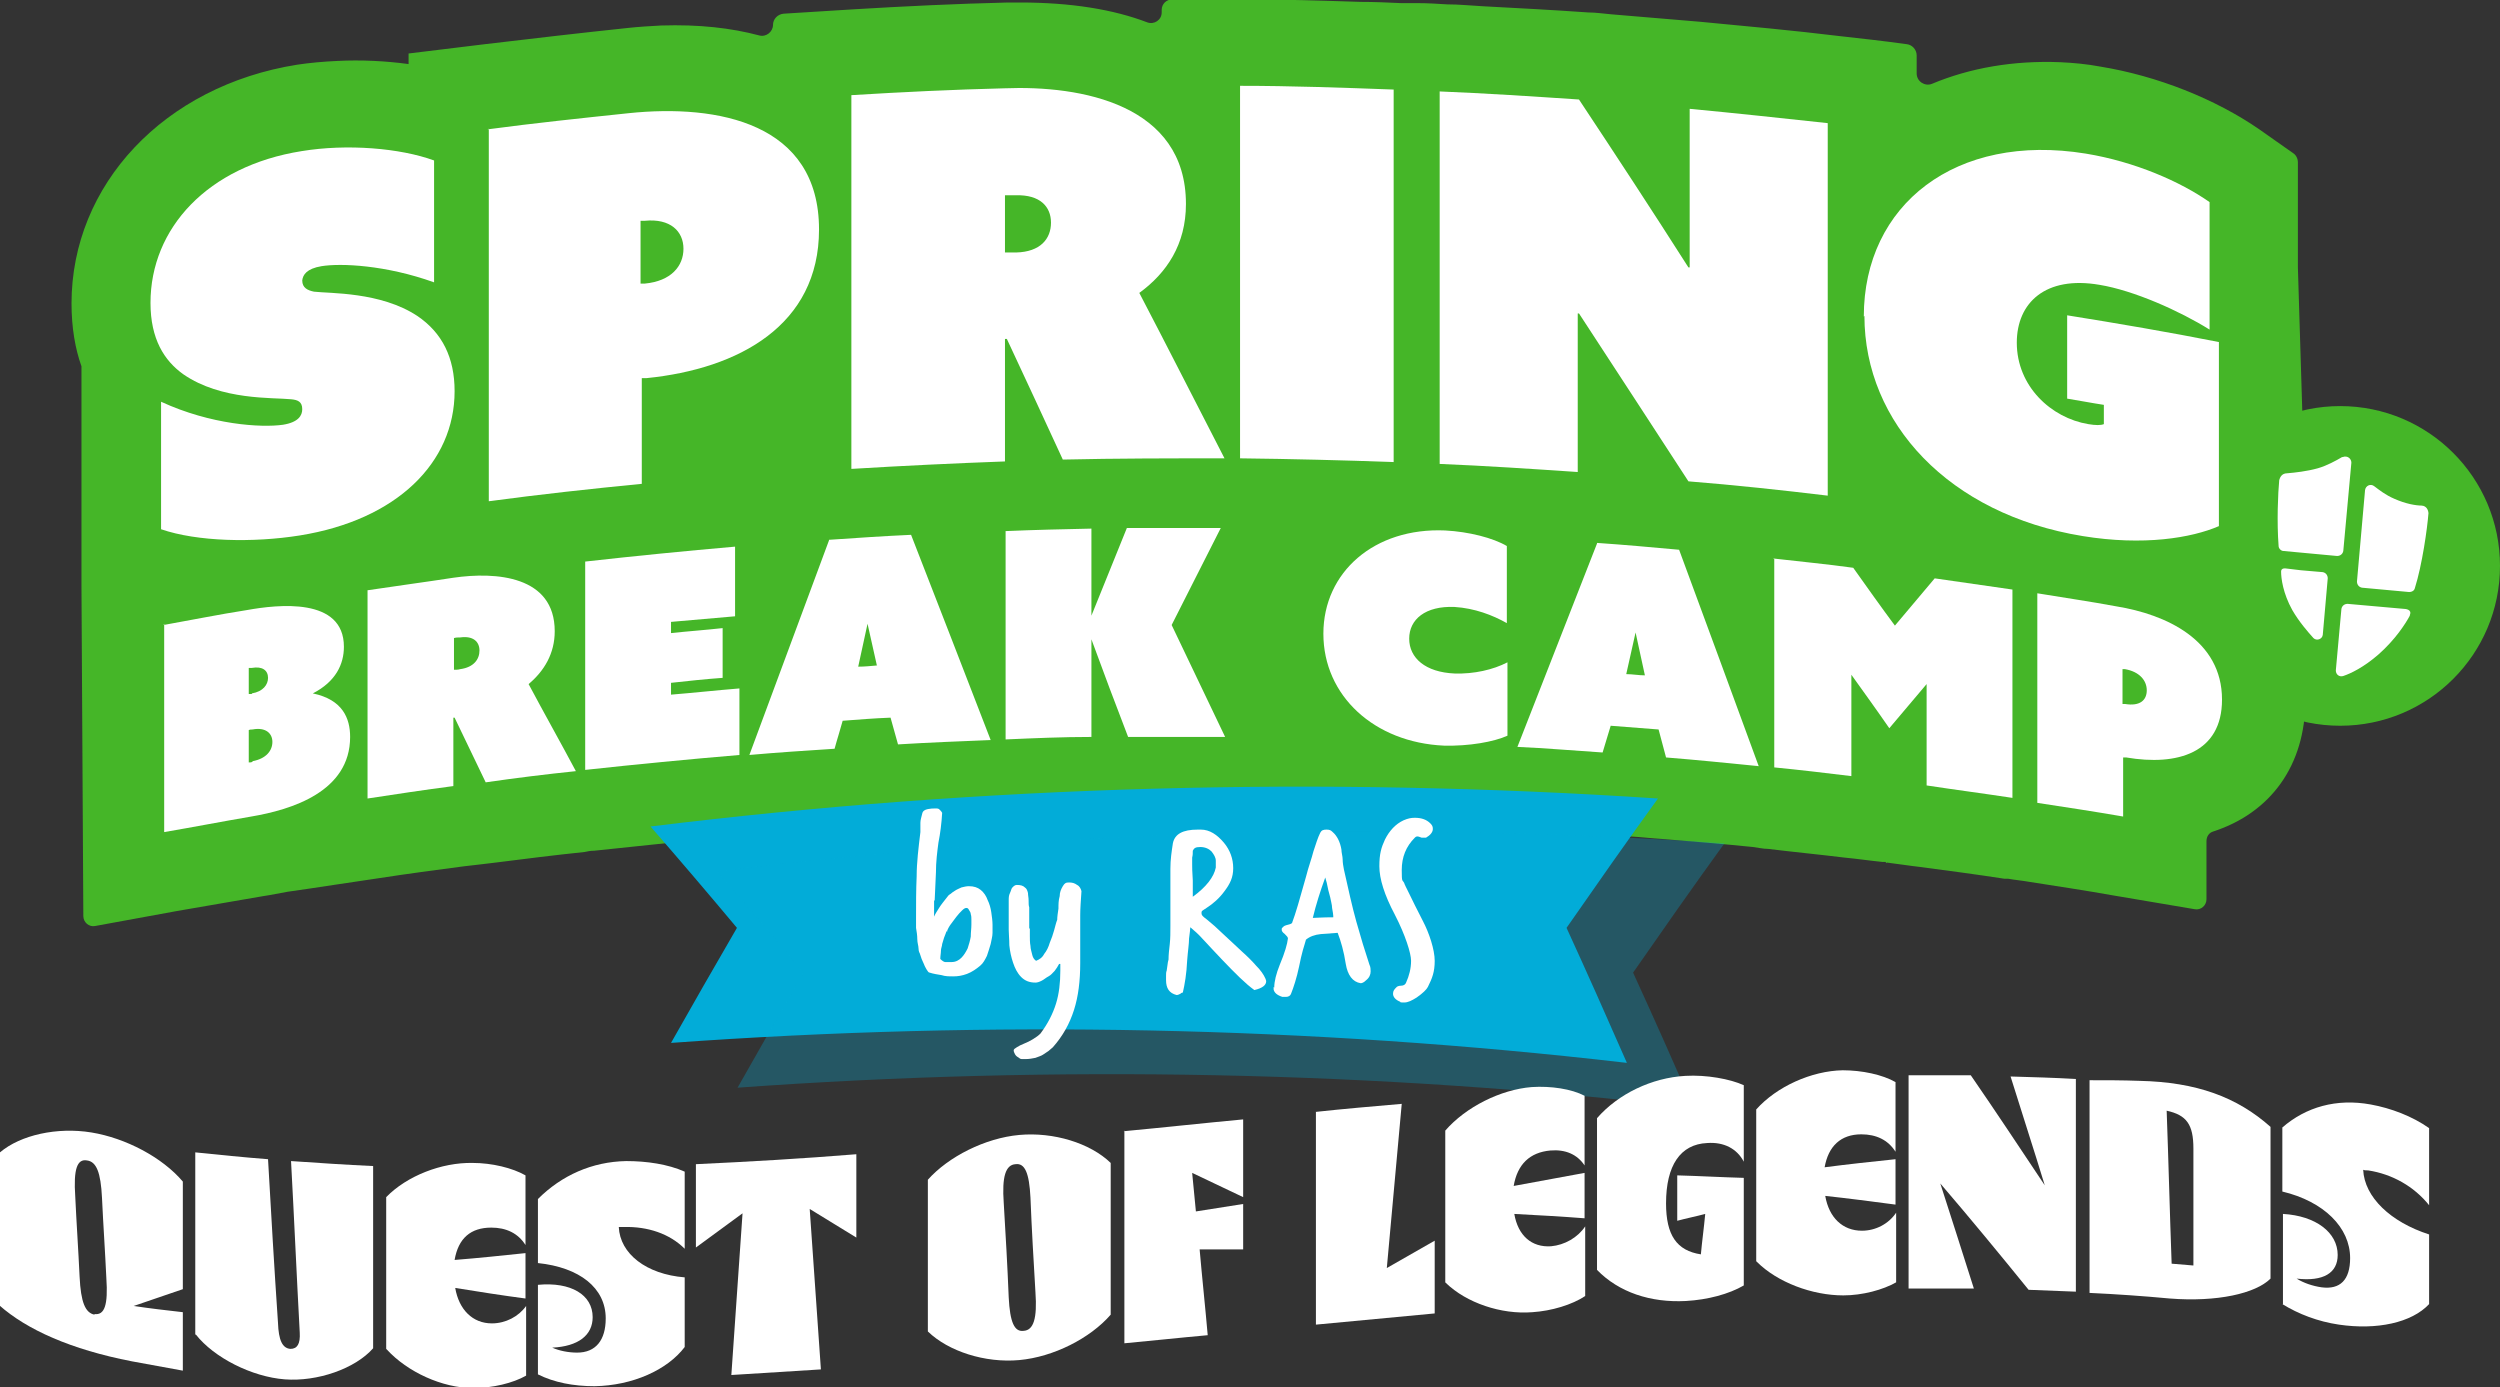 <svg xmlns="http://www.w3.org/2000/svg" id="uuid-81079629-f25a-491f-84f0-a82ba2473a09" viewBox="0 0 402 223.1"><rect x="0" y="0" width="402" height="223.1" fill="#333333" stroke="none"/><defs><style>.uuid-d280e466-a11f-4613-9a7e-aa549014c967{fill:#fff;}.uuid-967e20a0-83c2-48a8-b62f-ab57878cef89{opacity:.3;}.uuid-0843f199-8fff-4f7f-82cd-26e1a0ef887a{fill:#45b628;}.uuid-cccebdf6-6bed-4244-9a18-708e5a4ece09{fill:#02acd8;}</style></defs><g id="uuid-7630198b-605f-4e63-b104-2defc3f9581e"><path class="uuid-0843f199-8fff-4f7f-82cd-26e1a0ef887a" d="M370.7,112.6c0,10.5-5.6,18.1-14.8,21.1-.7.2-1.1.8-1.1,1.6v9.3c0,1-.9,1.8-1.9,1.6-4.3-.7-8.7-1.5-13-2.2-4.5-.8-9.1-1.5-13.6-2.2-1.1-.2-2.3-.3-3.4-.5-.2,0-.4,0-.6,0-4.5-.7-9.1-1.3-13.6-1.9-1.8-.2-3.6-.5-5.3-.7,0,0,0,0-.1.1,0,0,0-.1-.1-.2-.2,0-.4,0-.5,0-2-.2-4-.5-6.1-.7-4.1-.5-8.2-.9-12.3-1.4-.8,0-1.6-.2-2.4-.3-4.9-.5-9.8-.9-14.7-1.3-1.7-.1-3.3-.3-5-.4-1.7-.1-3.4-.3-5-.4-4.5-.3-9.1-.6-13.6-.9-1.7,0-3.5-.2-5.2-.3-4.4-.2-8.8-.5-13.2-.7-.1,0-.2,0-.3,0-2.6-.6-5.1-1.5-7.4-2.6.7,1.5,1.1,2.4,1.1,2.4-7.1,0-14.2-.2-21.4-.2-1.8,0-3.5,0-5.3,0-3.4,0-6.7,0-10.1,0-1,0-2.1,0-3.1,0-.9,0-1.9,0-2.8,0-4.6,0-9.1.2-13.7.3-.8,0-1.6,0-2.4,0-4.9.2-9.8.4-14.7.7-1.7,0-3.4.2-5,.3-1.7.1-3.3.2-5,.3-4.5.3-9,.6-13.4,1,0,0,0,0-.1,0-.6,0-1.1,0-1.7.1-4,.3-8,.6-12,1-4.1.4-8.3.9-12.4,1.3,0,0,0,0-.1,0-.5,0-.9.1-1.4.2-4.8.5-9.6,1.1-14.3,1.7-.8.1-1.7.2-2.5.3-.9.1-1.7.2-2.6.3-4.5.6-9.1,1.2-13.6,1.9-4.9.7-9.8,1.5-14.8,2.2h0c-1.2.2-2.5.5-3.9.7-4.7.8-9.3,1.6-13.9,2.4-4.4.8-8.8,1.6-13.1,2.4-1,.2-1.9-.6-1.9-1.6-.1-17.7-.2-35.4-.3-53.1,0-11.6,0-23.2,0-34.8,0-.2,0-.4,0-.5-1-2.8-1.6-6.2-1.6-10.1,0-19.1,14.9-35,36.3-38.4,2-.3,4.2-.5,6.4-.6,3.9-.2,7.8,0,11.5.5,0-.6,0-1.1,0-1.7,4.1-.5,8.2-1,12.3-1.5,7.6-.9,15.3-1.8,22.9-2.6,1.8-.2,3.6-.3,5.4-.4,6.1-.2,11.3.4,15.8,1.6,1.1.3,2.2-.6,2.2-1.7h0c0-.9.7-1.7,1.7-1.8,3.7-.2,7.5-.5,11.2-.7,8.3-.5,16.6-.9,24.9-1.1.6,0,1.2,0,1.9,0,8.2,0,15,1.1,20.5,3.2,1.1.4,2.3-.4,2.3-1.6v-.4c0-1,.8-1.7,1.7-1.7,3.9,0,7.8,0,11.8,0,6.1,0,12.3.2,18.5.4,2.2,0,4.3.1,6.5.2.9,0,1.7,0,2.6,0,1.6,0,3.2.1,4.8.2,1.9,0,3.8.2,5.7.3,5.7.3,11.3.6,17,1,1.2,0,2.5.2,3.7.3,0,0,0,0,0,0,4.8.4,9.5.8,14.3,1.2,7.4.7,15,1.4,22.4,2.3,3.6.4,7.2.8,10.8,1.3.9.1,1.6.9,1.6,1.8v2.9c0,1.3,1.3,2.1,2.4,1.7,6.2-2.6,13.2-3.8,20.7-3.5,2.1.1,4.3.3,6.4.7,9.2,1.5,18.5,5.2,25.6,10.1,1.8,1.3,3.6,2.5,5.4,3.8.5.3.8.9.8,1.5v16.9c.5,16.3,1,32.6,1.5,49,0,.7-.4,1.2-1,1.5-.9.4-1.7.8-2.6,1.1-.9.4-1.3,1.6-.6,2.5,3.4,4.8,4.8,10.3,4.8,15.3Z"></path><path class="uuid-0843f199-8fff-4f7f-82cd-26e1a0ef887a" d="M119.6,134.4c-8.1.6-16.3,1.4-24.4,2.3,4.1-.4,8.3-.9,12.4-1.3,4-.3,8-.7,12-1Z"></path><path class="uuid-0843f199-8fff-4f7f-82cd-26e1a0ef887a" d="M238.2,132.8c-1.7.2-3.4.3-5.2.2-.4,0-.8,0-1.2,0-2.3-.1-4.6-.4-6.8-.9,4.4.2,8.8.5,13.2.7Z"></path><path class="uuid-0843f199-8fff-4f7f-82cd-26e1a0ef887a" d="M225,132.1c-.1,0-.2,0-.3,0,0,0,0,0,0,0,.1,0,.2,0,.3,0Z"></path><circle class="uuid-0843f199-8fff-4f7f-82cd-26e1a0ef887a" cx="376.3" cy="91" r="25.7"></circle><path class="uuid-d280e466-a11f-4613-9a7e-aa549014c967" d="M367.5,91.4s-.7-.1-.7.5c0,1.1.3,3.5,1.8,6.2,1.1,1.9,2.5,3.5,3.4,4.5.5.5,1.4.2,1.5-.5l.8-9.1c0-.5-.3-.9-.8-1l-3.5-.3"></path><path class="uuid-d280e466-a11f-4613-9a7e-aa549014c967" d="M389.5,81.3c-1.1,0-2.7-.3-4.5-1.1-1.4-.6-2.4-1.4-3.2-2-.6-.5-1.4-.1-1.5.6l-1.3,14.7c0,.5.3.9.8,1l7.6.7c.4,0,.8-.2.9-.6,1.2-3.8,2-9.6,2.2-12.1-.1-1-.8-1.2-1.1-1.2Z"></path><path class="uuid-d280e466-a11f-4613-9a7e-aa549014c967" d="M376.6,73.5c-1,.6-2.5,1.4-3.9,1.8-1.8.5-3.7.7-4.9.8h0c-1,0-1.2.8-1.3,1.1-.2,2.1-.4,6.7-.1,10.6,0,.4.4.8.8.8l8.6.8c.5,0,.9-.3,1-.8l1.3-14.2c0-.7-.7-1.2-1.4-.9Z"></path><path class="uuid-d280e466-a11f-4613-9a7e-aa549014c967" d="M387.5,98.9s0,0,0,0c.4-.9-.7-1-1-1l-9-.8c-.5,0-.9.3-1,.8l-.9,9.9c0,.7.6,1.1,1.2.9,1.2-.4,3.3-1.4,5.7-3.5,2.7-2.4,4.3-4.9,5-6.2,0,0,0,0,0,0Z"></path><path class="uuid-d280e466-a11f-4613-9a7e-aa549014c967" d="M26.3,100.5c4.5-.8,8.9-1.7,13.4-2.4,5-.9,15.6-2.1,15.6,5.9,0,2.8-1.3,5.6-5,7.5,0,0,0,0,0,0,4.8,1,6,4,6,7,0,8.8-9.4,11.7-15.9,12.8-4.7.8-9.3,1.7-14,2.5,0-11.2,0-22.4,0-33.5ZM40.5,111.5c1.8-.3,2.6-1.4,2.6-2.5,0-1.2-.9-1.9-2.6-1.6-.2,0-.3,0-.5,0,0,1.4,0,2.8,0,4.2.2,0,.3,0,.5,0ZM40.6,122.4c2.2-.4,3.2-1.7,3.2-3.1,0-1.4-1.1-2.4-3.2-2-.2,0-.4,0-.6.1,0,1.7,0,3.5,0,5.2.2,0,.4,0,.6-.1Z"></path><path class="uuid-d280e466-a11f-4613-9a7e-aa549014c967" d="M59.2,94.9c4.6-.7,9.2-1.3,13.7-2,6.9-1,16.3-.3,16.3,8.6,0,3.6-1.7,6.4-4.2,8.5,2.5,4.7,5.1,9.3,7.6,14-4.8.5-9.7,1.1-14.5,1.8-1.7-3.5-3.3-6.9-5-10.4,0,0-.1,0-.2,0,0,3.7,0,7.3,0,11-4.6.6-9.2,1.3-13.8,2,0-11.2,0-22.4,0-33.5ZM74,107.6c2.2-.3,3.1-1.6,3.1-3,0-1.4-1-2.4-3.1-2.1-.3,0-.7,0-1,.1,0,1.7,0,3.4,0,5.1.3,0,.7,0,1-.1Z"></path><path class="uuid-d280e466-a11f-4613-9a7e-aa549014c967" d="M94.1,90.3c8-.9,16.1-1.7,24.1-2.4,0,3.7,0,7.5,0,11.2-3.4.3-6.9.6-10.3.9v1.8c2.8-.3,5.6-.5,8.3-.8,0,2.7,0,5.3,0,8-2.8.2-5.6.5-8.3.8v1.9c3.7-.3,7.3-.7,11-1,0,3.6,0,7.1,0,10.7-8.3.7-16.5,1.5-24.8,2.4,0-11.2,0-22.4,0-33.5Z"></path><path class="uuid-d280e466-a11f-4613-9a7e-aa549014c967" d="M133.3,86.8c4.4-.3,8.8-.6,13.2-.8,4.3,11,8.5,21.9,12.8,33-5,.2-10,.4-14.9.7-.4-1.4-.8-2.9-1.2-4.3-2.6.1-5.1.3-7.7.5-.4,1.5-.9,3-1.3,4.5-4.6.3-9.2.6-13.7,1,4.3-11.5,8.5-23,12.8-34.5ZM141,107c-.5-2.2-1-4.5-1.5-6.7,0,0,0,0,0,0-.5,2.3-1,4.6-1.5,6.9,1,0,2-.1,3.1-.2Z"></path><path class="uuid-d280e466-a11f-4613-9a7e-aa549014c967" d="M161.7,85.4c4.6-.2,9.2-.3,13.8-.4,0,4.7,0,9.3,0,14,0,0,0,0,0,0,1.9-4.7,3.8-9.4,5.7-14.1,5,0,10.1,0,15.1,0-2.6,5.2-5.3,10.4-7.9,15.6,2.9,6,5.7,12,8.6,18-5.2,0-10.4,0-15.6,0-2-5.2-4-10.5-5.9-15.7,0,0,0,0,0,0,0,5.2,0,10.5,0,15.7-4.6,0-9.2.2-13.8.4,0-11.2,0-22.4,0-33.5Z"></path><path class="uuid-d280e466-a11f-4613-9a7e-aa549014c967" d="M232.4,85.3c3.8.2,7.7,1.2,9.9,2.5,0,4.1,0,8.2,0,12.4-2.3-1.3-5.2-2.4-8.4-2.6-4.7-.2-7.3,2-7.3,5.1,0,3.1,2.6,5.4,7.3,5.6,3.1.1,6.2-.6,8.5-1.8,0,3.9,0,7.9,0,11.8-2.2,1-6.2,1.7-10.2,1.6-11.2-.5-19.4-8-19.4-18,0-9.9,8.2-17.1,19.6-16.6Z"></path><path class="uuid-d280e466-a11f-4613-9a7e-aa549014c967" d="M256.8,87.3c4.4.3,8.8.7,13.2,1.1,4.3,11.6,8.5,23.1,12.8,34.8-5-.5-9.9-1-14.9-1.4-.4-1.5-.8-3-1.2-4.5-2.6-.2-5.1-.4-7.7-.6-.4,1.4-.9,2.9-1.3,4.3-4.6-.3-9.2-.7-13.7-.9,4.3-10.9,8.5-21.8,12.8-32.7ZM264.5,108.6c-.5-2.3-1-4.6-1.5-6.9,0,0,0,0,0,0-.5,2.2-1,4.5-1.5,6.7,1,0,2,.2,3.1.2Z"></path><path class="uuid-d280e466-a11f-4613-9a7e-aa549014c967" d="M285.1,89.8c4.3.5,8.6.9,12.9,1.5,2.2,3.1,4.4,6.2,6.7,9.3,2.1-2.5,4.3-5.1,6.4-7.6,4.2.6,8.3,1.2,12.5,1.8,0,11.2,0,22.4,0,33.5-4.6-.7-9.2-1.3-13.8-2,0-5.4,0-10.9,0-16.3,0,0,0,0,0,0-2,2.4-4,4.7-6,7.1-2-2.9-4.1-5.8-6.1-8.6,0,0,0,0,0,0v16.3c-4.1-.5-8.3-1-12.4-1.4,0-11.2,0-22.4,0-33.5Z"></path><path class="uuid-d280e466-a11f-4613-9a7e-aa549014c967" d="M327.6,95.4c4.2.7,8.4,1.3,12.7,2.1,8,1.3,17,5.4,17,15,0,8.6-7.2,10.7-15.4,9.3-.2,0-.3,0-.5,0v9.5c-4.6-.8-9.2-1.5-13.8-2.2,0-11.2,0-22.4,0-33.5ZM341.7,113.2c2.4.4,3.5-.6,3.5-2.2,0-1.6-1.2-3-3.5-3.4-.1,0-.2,0-.4,0v5.6c.1,0,.2,0,.4,0Z"></path><path class="uuid-d280e466-a11f-4613-9a7e-aa549014c967" d="M25.9,64.6c8,3.7,16.1,4.2,19.6,3.7,2.5-.4,3.1-1.5,3.1-2.5,0-1.2-.7-1.5-1.8-1.6-2.9-.3-11.2.2-17.3-4-3.1-2.2-5.3-5.7-5.3-11.5,0-12,9.2-22,24.3-24.4,7.3-1.2,15.8-.5,21.3,1.5,0,6.5,0,13.1,0,19.6-7.8-2.8-15-3.1-18.1-2.6-2.4.4-3,1.4-3.1,2.3,0,1.2.9,1.6,1.9,1.8,2.5.3,10.7,0,16.6,3.9,4,2.7,6,6.7,6,12.1,0,11.5-9.3,20.7-24.9,23.2-7.5,1.2-16.5,1-22.3-1,0-6.8,0-13.6,0-20.3Z"></path><path class="uuid-d280e466-a11f-4613-9a7e-aa549014c967" d="M78.4,20.8c7.5-1,15.1-1.8,22.7-2.6,14.4-1.5,30.6,1.6,30.6,18.7,0,15.4-12.9,22.4-27.7,23.9-.3,0-.6,0-.8,0,0,5.7,0,11.4,0,17-8.2.8-16.4,1.7-24.6,2.8,0-20,0-39.9,0-59.9ZM103.7,45.6c4.2-.4,6.2-2.8,6.2-5.6,0-2.8-2.1-4.9-6.2-4.5-.2,0-.4,0-.7,0,0,3.4,0,6.7,0,10.1.2,0,.4,0,.7,0Z"></path><path class="uuid-d280e466-a11f-4613-9a7e-aa549014c967" d="M136.9,15.3c8.2-.5,16.4-.9,24.6-1.1,12.4-.5,29.2,2.6,29.2,18.6,0,6.5-3.1,11.1-7.5,14.3,4.6,8.8,9.1,17.7,13.7,26.6-8.6,0-17.3,0-26,.2-3-6.5-6-13-9-19.4-.1,0-.2,0-.3,0,0,6.6,0,13.1,0,19.7-8.2.3-16.5.7-24.7,1.2,0-20,0-39.9,0-59.9ZM163.4,40.6c3.9-.1,5.6-2.2,5.6-4.8,0-2.6-1.8-4.5-5.6-4.4-.6,0-1.2,0-1.8,0,0,3.1,0,6.1,0,9.2.6,0,1.2,0,1.8,0Z"></path><path class="uuid-d280e466-a11f-4613-9a7e-aa549014c967" d="M199.4,13.8c8.2,0,16.5.3,24.7.6,0,20,0,39.9,0,59.9-8.2-.3-16.5-.5-24.7-.6,0-20,0-39.9,0-59.9Z"></path><path class="uuid-d280e466-a11f-4613-9a7e-aa549014c967" d="M231.4,14.7c7.5.3,15,.8,22.5,1.3,5.9,8.9,11.8,17.9,17.6,27,0,0,.1,0,.2,0,0-8.5,0-17,0-25.5,7.4.7,14.8,1.5,22.2,2.3,0,20,0,39.9,0,59.9-7.5-.9-14.9-1.7-22.4-2.3-5.9-9.1-11.8-18.1-17.6-27,0,0-.1,0-.2,0v25.5c-7.4-.5-14.8-1-22.2-1.3,0-20,0-39.9,0-59.9Z"></path><path class="uuid-d280e466-a11f-4613-9a7e-aa549014c967" d="M299.7,50.9c0-18,14.8-29.6,35.7-26.2,7.9,1.3,15.2,4.5,19.9,7.8v20.5c-4.8-3-12.2-6.3-17.7-7.2-8.7-1.5-13.3,2.9-13.3,9.3,0,7,5.5,12.1,11.5,13.1,1.2.2,2,.2,2.5,0,0-1,0-2,0-3.1-2-.3-4-.7-5.9-1v-13.4c8.1,1.3,16.3,2.7,24.4,4.3,0,9.9,0,19.7,0,29.6-4.4,1.9-12.1,3.2-21.9,1.6-21.5-3.5-35.1-18.2-35.1-35.4Z"></path><path class="uuid-cccebdf6-6bed-4244-9a18-708e5a4ece09" d="M261.5,170.9c-50.9-5.9-102.3-6.9-153.6-3.2,3.5-6.2,7-12.3,10.6-18.5-4.6-5.5-9.2-10.9-13.9-16.3,53.6-6.6,107.8-8.1,162-4.5-5,6.9-9.9,13.9-14.7,20.8,3.3,7.2,6.5,14.4,9.7,21.7Z"></path><g class="uuid-967e20a0-83c2-48a8-b62f-ab57878cef89"><path class="uuid-cccebdf6-6bed-4244-9a18-708e5a4ece09" d="M272.2,178.1c-50.9-5.9-102.3-6.9-153.6-3.2,3.5-6.2,7-12.3,10.6-18.5-4.6-5.5-9.2-10.9-13.9-16.3,53.6-6.6,107.8-8.1,162-4.5-5,6.9-9.9,13.9-14.7,20.8,3.3,7.2,6.5,14.4,9.7,21.7Z"></path></g><path class="uuid-d280e466-a11f-4613-9a7e-aa549014c967" d="M150.2,144.9v1.2c0,.3,0,.6,0,.8,0,.3,0,.4,0,.5.2-.5.5-.9.8-1.4.3-.5.8-1.1,1.5-2,0,0,.2-.2.4-.3.2-.2.4-.3.7-.5.3-.2.6-.3,1-.5.4-.1.8-.2,1.2-.2.8,0,1.4.2,1.9.6.5.4.9,1,1.1,1.6.3.6.5,1.3.6,2,.1.7.2,1.4.2,2s0,.8,0,1.3c0,.6-.2,1.2-.3,1.8-.2.7-.4,1.3-.6,1.9-.3.6-.6,1.2-1.1,1.6-.6.5-1.3,1-2.1,1.3-.8.3-1.5.4-2.2.4s-1.3,0-1.9-.2c-.6-.1-1.3-.2-1.9-.4-.2,0-.3-.2-.5-.5-.1-.2-.3-.5-.4-.8-.1-.3-.3-.6-.4-.9-.1-.3-.2-.6-.3-.9,0,0-.2-.3-.2-.8,0-.4-.2-.9-.2-1.5,0-.6-.1-1.2-.2-1.8,0-.6,0-1.2,0-1.7,0-2.2,0-4.4.1-6.6,0-2.2.3-4.6.6-7.1,0-.5,0-1,0-1.5,0-.5.2-1,.3-1.5.1-.4.4-.6.9-.7s.8-.1,1.2-.1.5,0,.7.2.3.3.4.5c-.1,1.7-.3,3.3-.6,4.8-.2,1.5-.4,3.1-.4,4.8l-.2,4.4ZM152.2,149.7c-.1.4-.3.8-.4,1.1-.1.3-.2.7-.3,1,0,.3-.2.7-.2,1.1s-.1.8-.1,1.3c.3.3.6.5.8.5s.6,0,1,0c.7,0,1.2-.3,1.6-.7.4-.4.7-.9,1-1.5.2-.6.4-1.3.5-1.9,0-.7.1-1.3.1-1.9s0-.5,0-.8c0-.3,0-.6-.1-.9,0-.3-.2-.5-.3-.7s-.2-.3-.4-.3-.4.1-.7.4c-.3.3-.6.6-.9,1s-.6.8-.9,1.2c-.3.4-.5.8-.6,1.1v.2Z"></path><path class="uuid-d280e466-a11f-4613-9a7e-aa549014c967" d="M165.6,149.2c0,.4,0,.8,0,1.3,0,.5,0,1.1.1,1.6,0,.5.2,1,.3,1.5.1.4.3.7.6.9.5-.2,1-.5,1.3-1.1.4-.5.7-1.1.9-1.8.3-.7.5-1.3.7-2,.2-.7.3-1.2.5-1.7,0-.5.1-1.1.2-1.8,0-.7,0-1.3.2-2,0-.6.2-1.1.5-1.6s.5-.6,1-.6.9.1,1.3.4c.4.2.6.6.7,1-.1,1.5-.2,2.8-.2,3.9,0,1.1,0,2,0,2.7s0,.5,0,.9c0,.4,0,.8,0,1.3,0,.5,0,.9,0,1.4,0,.5,0,.9,0,1.4,0,2.8-.3,5.3-1,7.5-.7,2.2-1.8,4.2-3.4,6-.2.2-.5.4-.7.6-.3.2-.6.4-.9.6-.3.2-.7.3-1.2.5-.5.1-1,.2-1.6.2s-.3,0-.6,0-.4-.2-.6-.3c-.2-.1-.4-.3-.5-.5-.1-.2-.2-.4-.2-.6s.2-.3.5-.5c.3-.2.7-.4,1.2-.6.5-.2.9-.4,1.4-.7.5-.3.9-.6,1.2-.9,1.2-1.6,2-3.2,2.5-4.8.5-1.6.7-3.4.7-5.3v-.6c0-.2,0-.3,0-.5,0,0,0,0-.2,0-.2.4-.4.7-.7,1.1-.3.3-.6.7-1,.9s-.7.5-1.1.7c-.4.2-.7.3-1,.3-1,0-1.7-.3-2.3-.9-.6-.6-1-1.4-1.3-2.3-.3-.9-.5-1.8-.6-2.8,0-1-.1-1.8-.1-2.5s0-.3,0-.5c0-.2,0-.3,0-.5,0-.4,0-.9,0-1.3,0-.4,0-.8,0-1.3s0-.7,0-1.1c0-.4,0-.8.2-1.2s.2-.7.4-.9c.2-.2.4-.4.7-.4.6,0,1,.1,1.3.4.3.2.4.5.5.9,0,.4.1.7.1,1.2s0,.8.1,1.1c0,.4,0,.8,0,1.4,0,.6,0,1,0,1.4v.7Z"></path><path class="uuid-d280e466-a11f-4613-9a7e-aa549014c967" d="M187.9,154.3c0-.8.1-1.6.2-2.5s.1-1.9.1-2.9v-4.3c0-1.8,0-3.4,0-4.9,0-1.5.2-2.8.4-4.1.3-1.5,1.6-2.2,4-2.2h.5c1.4,0,2.6.8,3.7,2.1,1,1.2,1.5,2.6,1.5,4.1s-.5,2.5-1.4,3.7c-.8,1.1-1.8,2-2.9,2.7-.2.1-.4.3-.6.4s-.2.3-.2.4,0,.3.2.5c.1.1.3.3.6.5l1.3,1.1,4.4,4.1c.9.8,1.7,1.6,2.3,2.3.7.7,1.2,1.4,1.5,2.1,0,.1.1.2.1.4,0,.6-.6,1.1-1.9,1.4-1.4-1-3.1-2.7-5.2-4.9-1.2-1.3-2.2-2.3-3-3.2-.8-.9-1.5-1.5-2.1-2,0,.3-.1,1-.2,1.8,0,.9-.2,2.1-.3,3.5-.1,2.2-.4,3.9-.7,5.2,0,0-.2,0-.4.2-.2.1-.4.2-.6.2s0,0,0,0c0,0,0,0,0,0-1.2-.3-1.7-1.1-1.7-2.4s0-.5,0-.7c0-.3,0-.6.1-.8l.2-1.4ZM195.5,138.4c0-.5-.3-1-.7-1.5-.4-.4-1-.7-1.8-.7s-1,.2-1.2.6c0,.4,0,.7-.1,1.1,0,.4,0,.8,0,1.1s0,1.2.1,2.6c0,.3,0,.5,0,.8,0,.2,0,.5,0,.7s0,.4,0,.6c0,.2,0,.4,0,.5,2.2-1.6,3.4-3.2,3.7-4.7,0-.2,0-.4,0-.5,0-.2,0-.3,0-.4v-.3Z"></path><path class="uuid-d280e466-a11f-4613-9a7e-aa549014c967" d="M204.9,158.8c0-1,.3-2.2.9-3.7.8-1.9,1.2-3.3,1.3-4.2,0-.2-.2-.4-.5-.7-.4-.3-.5-.5-.5-.7s0-.3.2-.4c.1-.2.4-.3.8-.4.4-.1.7-.2.7-.4.5-1.3,1.2-3.7,2.2-7.3.4-1.6.9-2.9,1.2-4.1.4-1.2.7-2.2,1.1-3,.2-.4.5-.5,1-.5s.7.1,1,.4c.7.6,1.2,1.6,1.4,2.8,0,.5.2,1.1.2,1.6,0,.5.1,1.1.2,1.6.7,3.1,1.3,5.9,2,8.4.7,2.5,1.4,4.8,2.1,6.9.2.4.2.8.2,1.1,0,.5-.2,1-.7,1.4-.4.4-.7.5-.9.5-1.3-.2-2.1-1.3-2.4-3.1-.3-2-.8-3.7-1.3-5l-2.7.2c-1,.1-1.8.4-2.4.9-.1.4-.3,1-.5,1.7s-.4,1.6-.6,2.6c-.4,1.9-.9,3.4-1.3,4.4-.1.3-.4.5-.8.5h-.3c0,0-.2,0-.3,0-.9-.3-1.3-.7-1.4-1.2v-.4ZM214.4,147.6c0-.5-.1-1.1-.2-1.6,0-.5-.2-1.1-.3-1.7-.1-.5-.3-1-.4-1.6-.1-.5-.2-1-.4-1.6-.8,2.2-1.5,4.4-2,6.5.4,0,1.5-.1,3.3-.1Z"></path><path class="uuid-d280e466-a11f-4613-9a7e-aa549014c967" d="M225.2,161.1c-.8-.3-1.2-.8-1.2-1.3s.2-.7.6-1.1c.1-.1.4-.2.7-.2.4,0,.7-.2.8-.5.5-1.1.8-2.3.8-3.5s-.9-4.1-2.6-7.4c-1.7-3.2-2.5-5.8-2.5-7.8s.3-3,.9-4.3c.7-1.4,1.7-2.5,3-3.1.7-.3,1.2-.4,1.8-.4,1.1,0,1.9.3,2.5.9.3.3.4.5.4.9,0,.5-.4,1-1.1,1.4-.1,0-.2,0-.4,0s-.3,0-.3,0c-.3-.1-.5-.2-.6-.2-.2,0-.3,0-.5.2-1.4,1.4-2.1,3.1-2.1,5.2s.1,1.5.4,2.1c0,.1.3.7.8,1.7.5,1,1.2,2.5,2.2,4.4s1.9,4.6,1.9,6.4-.4,2.8-1.1,4.2c-.2.4-.8,1-1.8,1.7-.8.5-1.4.8-2,.8s-.5,0-.7-.1Z"></path><path class="uuid-d280e466-a11f-4613-9a7e-aa549014c967" d="M0,209.7v-24.4c3.3-2.8,9.2-4.1,14.7-3.2,5.5.9,11.4,4,14.7,7.9v17.3c-2.6.9-5.3,1.8-7.9,2.7,2.6.4,5.3.7,7.9,1v9.4c-2.7-.5-5.4-1-8.2-1.5-9.8-1.9-16.9-5.1-21.3-9ZM15.2,211.3c1.6.2,2.2-1.4,1.9-5.8-.2-4.3-.5-8.6-.7-12.9-.2-4.1-.9-5.8-2.4-6-1.6-.3-2.2,1.4-1.9,5.8.2,4.3.5,8.6.7,12.9.2,4.1.9,5.8,2.4,6.1Z"></path><path class="uuid-d280e466-a11f-4613-9a7e-aa549014c967" d="M31.4,214.6v-29.3c3.9.4,7.8.8,11.7,1.1.5,8.8,1,17.5,1.6,26.3.1,2.8.7,4.1,2,4.2,1.1,0,1.6-.8,1.5-2.6-.5-9.2-.9-18.4-1.4-27.6,4.4.3,8.8.6,13.2.8v29.3c-2.9,3.3-9,5.4-14.2,5-5.3-.4-11.4-3.5-14.3-7.2Z"></path><path class="uuid-d280e466-a11f-4613-9a7e-aa549014c967" d="M62.1,216.9v-24.4c3.3-3.4,8.9-5.6,13.9-5.5,3.1,0,6.4.8,8.5,2v11.2c-1.2-1.9-3.1-2.8-5.5-2.8-3.3,0-5.3,1.7-5.9,5.2,3.8-.3,7.6-.7,11.4-1.1v7.3c-3.8-.5-7.6-1.1-11.3-1.7.6,3.5,2.8,5.7,5.9,5.7,2.2,0,4.3-1.1,5.5-2.8v11.2c-2.1,1.2-5.4,2-8.5,2-5,0-10.6-2.6-13.9-6.2Z"></path><path class="uuid-d280e466-a11f-4613-9a7e-aa549014c967" d="M86.5,221.1v-14.5c5.3-.5,8.8,1.6,8.8,5.2,0,2.9-2.3,4.7-6.5,4.9,1.1.5,2.6.8,4,.8,3,0,4.6-2,4.6-5.5,0-4.9-4.2-8.2-10.9-8.9v-10.3c3.8-3.8,8.7-6,14.2-6.1,3.3,0,6.7.5,9.4,1.7v12.4c-2.4-2.4-5.9-3.6-9.8-3.5-.3,0-.6,0-.8,0,.2,4.3,4.4,7.6,10.6,8.1v11.2c-2.8,3.7-8.4,6.2-14.5,6.3-3.4,0-6.5-.6-9.1-1.9Z"></path><path class="uuid-d280e466-a11f-4613-9a7e-aa549014c967" d="M111.9,187.2c8.6-.4,17.2-.9,25.8-1.6v13.4c-2.5-1.5-5-3.1-7.5-4.6.6,8.6,1.2,17.2,1.8,25.8-4.8.3-9.6.6-14.4.9.6-8.7,1.2-17.3,1.8-26-2.5,1.8-5,3.7-7.5,5.5v-13.4Z"></path><path class="uuid-d280e466-a11f-4613-9a7e-aa549014c967" d="M149.2,214.1v-24.4c3.3-3.7,9.2-6.7,14.7-7.2,5.5-.5,11.4,1.3,14.7,4.5,0,8.1,0,16.3,0,24.4-3.3,3.8-9.2,6.8-14.7,7.3-5.5.5-11.4-1.4-14.7-4.6ZM166.5,207.8c-.3-5.1-.6-10.1-.8-15.2-.2-4-.9-5.6-2.4-5.4-1.6.1-2.2,2-1.9,6.2.3,5.1.6,10.1.8,15.2.2,4,.9,5.6,2.4,5.4,1.6-.1,2.2-2,1.9-6.2Z"></path><path class="uuid-d280e466-a11f-4613-9a7e-aa549014c967" d="M180.7,181.9c6.4-.6,12.8-1.3,19.2-1.9v12.5c-2.7-1.3-5.5-2.6-8.2-3.9.2,2.1.4,4.1.6,6.2,2.5-.4,5.1-.8,7.6-1.2v7.3c-2.3,0-4.7,0-7,0,.4,4.6.9,9.2,1.3,13.8-4.5.4-9,.9-13.4,1.3v-34.2Z"></path><path class="uuid-d280e466-a11f-4613-9a7e-aa549014c967" d="M211.5,178.8c4.6-.5,9.3-.9,13.9-1.3-.8,8.8-1.6,17.6-2.4,26.4,2.6-1.5,5.1-2.9,7.7-4.4,0,3.9,0,7.8,0,11.7-6.4.6-12.7,1.2-19.1,1.8v-34.2Z"></path><path class="uuid-d280e466-a11f-4613-9a7e-aa549014c967" d="M232.4,206.2v-24.4c3.3-3.8,8.9-6.6,13.9-7,3.1-.2,6.4.3,8.5,1.4v11.2c-1.2-1.8-3.1-2.6-5.5-2.4-3.3.3-5.3,2.2-5.9,5.7,3.8-.7,7.6-1.4,11.4-2.1v7.3c-3.8-.3-7.6-.5-11.3-.7.6,3.5,2.8,5.4,5.9,5.2,2.2-.2,4.3-1.4,5.5-3.2v11.2c-2.1,1.4-5.4,2.4-8.5,2.6-5,.4-10.6-1.5-13.9-4.7Z"></path><path class="uuid-d280e466-a11f-4613-9a7e-aa549014c967" d="M256.8,179.8c3.4-3.9,8.8-6.5,14.2-6.8,3.4-.2,7.2.5,9.4,1.5,0,4.1,0,8.2,0,12.3-1.1-2.1-3.2-3.2-5.9-3-4.3.2-6.6,3.6-6.6,9.7,0,5.1,1.7,7.6,5.6,8.2.2-2.2.5-4.3.7-6.5-1.5.4-3,.7-4.5,1.1v-7.3c3.6.1,7.1.3,10.7.4,0,5.8,0,11.5,0,17.3-2.4,1.4-5.8,2.3-9.3,2.5-5.7.3-10.8-1.4-14.3-5,0-8.1,0-16.3,0-24.4Z"></path><path class="uuid-d280e466-a11f-4613-9a7e-aa549014c967" d="M282.4,202.8v-24.4c3.3-3.7,8.9-6.2,13.9-6.3,3.1,0,6.4.7,8.5,1.9v11.2c-1.2-1.9-3.1-2.8-5.5-2.8-3.3,0-5.3,1.9-5.9,5.3,3.8-.5,7.6-.9,11.4-1.3v7.3c-3.8-.5-7.6-1-11.3-1.4.6,3.5,2.8,5.6,5.9,5.6,2.2,0,4.3-1.1,5.5-2.9v11.2c-2.1,1.2-5.4,2.1-8.5,2.1-5,0-10.6-2.1-13.9-5.4Z"></path><path class="uuid-d280e466-a11f-4613-9a7e-aa549014c967" d="M306.9,172.9c3.3,0,6.7,0,10,0,4,5.8,7.9,11.7,11.9,17.7-1.8-5.9-3.7-11.7-5.5-17.5,3.5.1,7,.2,10.5.4v34.2c-2.5-.1-5.1-.2-7.6-.3-4.7-5.8-9.4-11.5-14.2-17.1,1.8,5.6,3.6,11.2,5.4,16.9-3.5,0-7,0-10.5,0v-34.2Z"></path><path class="uuid-d280e466-a11f-4613-9a7e-aa549014c967" d="M336,173.7c2.7,0,5.3,0,8,.1,9.2.2,15.7,2.6,21.1,7.4v24.4c-2.4,2.4-8.6,3.8-16.2,3.2-4.3-.4-8.6-.7-12.9-.9v-34.2ZM352.7,203.5v-18.8c0-3.9-1.1-5.4-4.3-6.1.3,8.2.5,16.4.8,24.6,1.2.1,2.4.2,3.6.3Z"></path><path class="uuid-d280e466-a11f-4613-9a7e-aa549014c967" d="M367.1,209.7v-14.5c5.3.3,8.8,3,8.8,6.6,0,2.9-2.3,4.3-6.6,3.8,1.1.7,2.6,1.2,4,1.4,3,.4,4.6-1.2,4.6-4.7,0-4.9-4.2-9.1-10.9-10.7v-10.3c3.8-3.3,8.7-4.7,14.2-3.7,3.3.6,6.7,1.9,9.4,3.8v12.4c-2.4-3-5.9-5-9.8-5.6-.3,0-.6,0-.8-.1.2,4.4,4.4,8.4,10.6,10.4v11.2c-2.8,3-8.4,4.2-14.5,3.3-3.4-.5-6.5-1.7-9.1-3.3Z"></path></g></svg>
